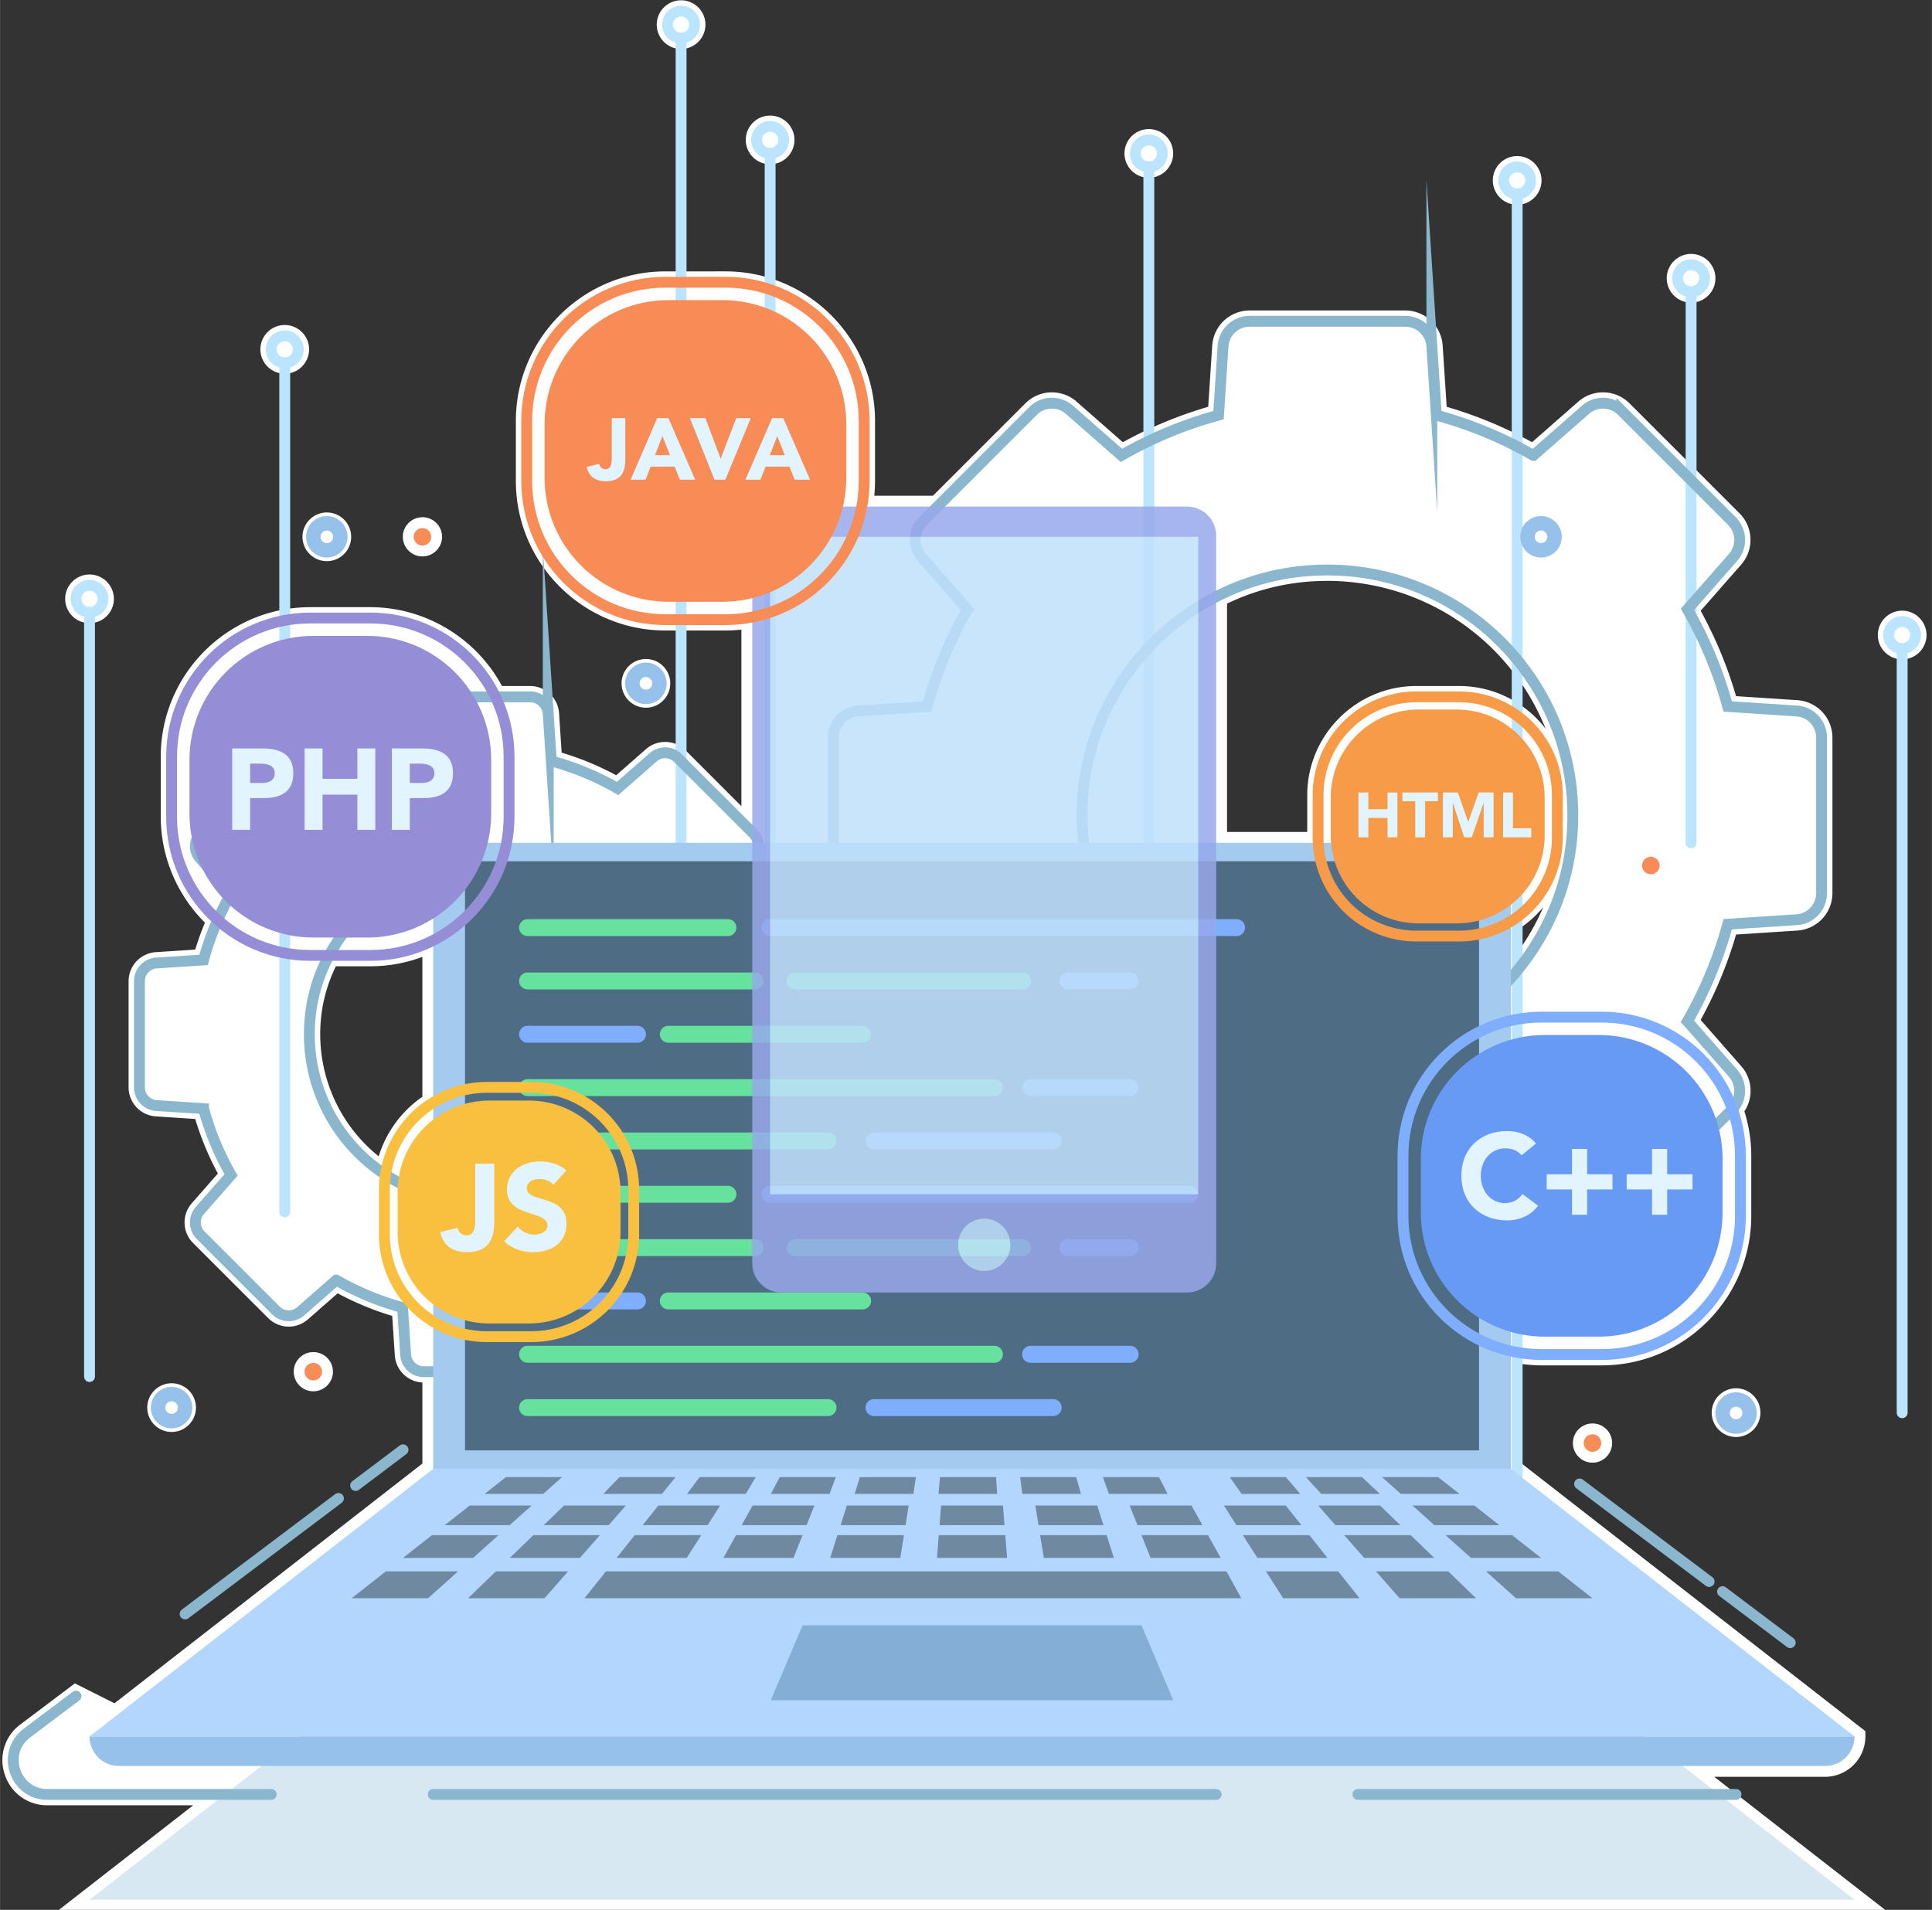<svg xmlns="http://www.w3.org/2000/svg" xmlns:xlink="http://www.w3.org/1999/xlink" width="118.67" height="117.33" viewBox="0 0 178 176"><rect x="0" y="0" width="178" height="176" fill="#333333" stroke="none"/><defs><path id="a" d="M1391.23 6373.939a1.746 1.746 0 0 1-1.744-1.744c0-.962.782-1.744 1.744-1.744s1.744.782 1.744 1.744-.782 1.744-1.744 1.744z"/><path id="b" d="M1391.23 6370.951a1.244 1.244 0 1 1 0 2.488 1.244 1.244 0 0 1 0-2.488zm0-1a2.247 2.247 0 0 0-2.244 2.244 2.247 2.247 0 0 0 2.244 2.244 2.247 2.247 0 0 0 2.244-2.244 2.247 2.247 0 0 0-2.244-2.244z"/><path id="c" d="M1427.749 6344.014a1.746 1.746 0 0 1-1.744-1.744c0-.962.782-1.744 1.744-1.744.961 0 1.743.782 1.743 1.744s-.782 1.744-1.743 1.744z"/><path id="d" d="M1427.749 6341.026a1.243 1.243 0 1 1 0 2.486 1.243 1.243 0 0 1 0-2.486zm0-1a2.247 2.247 0 0 0-2.244 2.244 2.247 2.247 0 0 0 2.244 2.244 2.246 2.246 0 0 0 2.243-2.244 2.246 2.246 0 0 0-2.243-2.244z"/><path id="e" d="M1435.952 6354.638a1.746 1.746 0 0 1-1.744-1.744c0-.96.782-1.743 1.744-1.743s1.744.782 1.744 1.743c0 .962-.782 1.744-1.744 1.744z"/><path id="f" d="M1435.952 6351.65a1.244 1.244 0 1 1 0 2.489 1.244 1.244 0 0 1 0-2.488zm0-1a2.246 2.246 0 0 0-2.244 2.245 2.246 2.246 0 0 0 2.244 2.243 2.246 2.246 0 0 0 2.244-2.243 2.246 2.246 0 0 0-2.244-2.244z"/><path id="g" d="M1504.783 6358.37a1.746 1.746 0 0 1-1.744-1.744c0-.962.782-1.744 1.744-1.744s1.744.782 1.744 1.744-.782 1.744-1.744 1.744z"/><path id="h" d="M1504.783 6355.382a1.244 1.244 0 1 1 0 2.488 1.244 1.244 0 0 1 0-2.488zm0-1a2.247 2.247 0 0 0-2.244 2.244 2.247 2.247 0 0 0 2.244 2.244 2.247 2.247 0 0 0 2.244-2.244 2.247 2.247 0 0 0-2.244-2.244z"/><path id="i" d="M1520.808 6367.388a1.746 1.746 0 0 1-1.744-1.744c0-.96.782-1.743 1.744-1.743.96 0 1.743.782 1.743 1.743 0 .962-.782 1.744-1.743 1.744z"/><path id="j" d="M1520.808 6364.4a1.243 1.243 0 1 1 0 2.487 1.243 1.243 0 0 1 0-2.486zm0-1a2.246 2.246 0 0 0-2.244 2.245 2.246 2.246 0 0 0 2.244 2.243 2.245 2.245 0 0 0 2.243-2.243 2.245 2.245 0 0 0-2.243-2.244z"/><path id="k" d="M1540.256 6400.265a1.745 1.745 0 0 1-1.743-1.744c0-.962.782-1.744 1.743-1.744.962 0 1.744.782 1.744 1.744s-.782 1.744-1.744 1.744z"/><path id="l" d="M1540.256 6397.277a1.244 1.244 0 1 1 0 2.488 1.244 1.244 0 0 1 0-2.488zm0-1a2.247 2.247 0 0 0-2.243 2.244 2.247 2.247 0 0 0 2.243 2.244 2.247 2.247 0 0 0 2.244-2.244 2.247 2.247 0 0 0-2.244-2.244z"/><path id="m" d="M1373.244 6396.93a1.745 1.745 0 0 1-1.743-1.744c0-.96.782-1.743 1.743-1.743.962 0 1.744.782 1.744 1.743 0 .962-.782 1.744-1.744 1.744z"/><path id="n" d="M1373.244 6393.943a1.244 1.244 0 1 1 0 2.488 1.244 1.244 0 0 1 0-2.488zm0-1a2.246 2.246 0 0 0-2.243 2.244 2.246 2.246 0 0 0 2.243 2.243 2.246 2.246 0 0 0 2.244-2.243 2.246 2.246 0 0 0-2.244-2.244z"/><path id="o" d="M1470.845 6355.882a1.746 1.746 0 0 1-1.744-1.744c0-.961.782-1.743 1.744-1.743s1.744.782 1.744 1.743c0 .962-.782 1.744-1.744 1.744z"/><path id="p" d="M1470.845 6352.895a1.244 1.244 0 1 1 0 2.488 1.244 1.244 0 0 1 0-2.488zm0-1a2.245 2.245 0 0 0-2.243 2.243 2.245 2.245 0 0 0 2.243 2.244 2.246 2.246 0 0 0 2.244-2.243 2.246 2.246 0 0 0-2.244-2.245z"/><path id="q" d="M1371.788 6515.575l12.465-9.708h-14.888a3.593 3.593 0 0 1-3.454-2.486 3.591 3.591 0 0 1 1.263-4.065l4.773-3.598 3.651 1.84 28.814-22.442v-8.207h-.37a2.18 2.18 0 0 1-2.17-2.035l-.262-3.986a26.402 26.402 0 0 1-5.57-2.311l-3.006 2.638a2.18 2.18 0 0 1-2.974-.098l-6.924-6.924a2.18 2.18 0 0 1-.098-2.974l2.638-3.005a26.453 26.453 0 0 1-2.312-5.572l-3.986-.26a2.18 2.18 0 0 1-2.034-2.171v-9.794c0-1.142.893-2.096 2.034-2.171l3.987-.26a26.32 26.32 0 0 1 1.105-3.082 13.287 13.287 0 0 1-4.165-9.637v-5.533c0-7.322 5.957-13.28 13.281-13.28h5.532c4.963 0 9.57 2.842 11.826 7.265h2.891c1.143 0 2.097.894 2.172 2.034l.26 3.987a26.45 26.45 0 0 1 5.57 2.31l3.006-2.636a2.177 2.177 0 0 1 2.974.097l5.99 5.99v-18.047a13.4 13.4 0 0 1-1.969.149h-5.533c-7.323 0-13.28-5.957-13.28-13.28v-5.533c0-7.322 5.957-13.28 13.28-13.28h5.533c7.323 0 13.28 5.958 13.28 13.28v5.533c0 .612-.045 1.226-.137 1.86h6.184l8.66-8.66a2.955 2.955 0 0 1 4.037-.132l4.524 3.969a38.516 38.516 0 0 1 8.408-3.488l.391-6a2.96 2.96 0 0 1 2.948-2.761h14.338a2.96 2.96 0 0 1 2.95 2.76l.39 6a38.544 38.544 0 0 1 8.41 3.489l4.522-3.97a2.95 2.95 0 0 1 4.037.133l10.14 10.139a2.962 2.962 0 0 1 .131 4.037l-3.969 4.523a38.552 38.552 0 0 1 3.487 8.409l6 .39a2.962 2.962 0 0 1 2.762 2.949v14.339a2.962 2.962 0 0 1-2.762 2.948l-6 .39a38.524 38.524 0 0 1-3.487 8.409l3.97 4.524a2.933 2.933 0 0 1 .114 3.75c.456 1.369.687 2.775.687 4.183v5.533c0 7.322-5.957 13.28-13.279 13.28h-5.533c-.769 0-1.554-.072-2.342-.215v10.005l31.668 24.665v.245a3.22 3.22 0 0 1-3.218 3.217h-11.66l15.834 12.332zm15.543-12.105l.291-.227h-.74zm8.303-74.923a14.556 14.556 0 0 0-1.56 5.24c-.53 5.35 1.795 10.503 6.103 13.624a9.908 9.908 0 0 1 4.235-6.071v-13.902a13.093 13.093 0 0 1-5.294 1.109zm109.065.19c2.606-3.31 4.19-7.203 4.6-11.34.628-6.341-1.363-12.411-5.606-17.096a22.158 22.158 0 0 0-18.648-7.158 21.565 21.565 0 0 0-7.493 2.173v21.854h8.388v-3.89c0-5.272 4.29-9.561 9.561-9.561h3.923c5.271 0 9.56 4.289 9.56 9.56v3.923a9.504 9.504 0 0 1-4.285 7.963z"/><path id="r" d="M1431.838 6366.01h-5.533c-7.058 0-12.78 5.722-12.78 12.78v5.533c0 7.058 5.722 12.78 12.78 12.78h5.533c.845 0 1.67-.087 2.468-.244v19.849l-6.842-6.844a1.68 1.68 0 0 0-2.292-.074l-3.272 2.87a25.896 25.896 0 0 0-6.109-2.534l-.284-4.34a1.675 1.675 0 0 0-1.672-1.567h-3.202c-2.06-4.293-6.435-7.265-11.515-7.265h-5.532c-7.059 0-12.78 5.722-12.78 12.78v5.533c0 3.782 1.653 7.17 4.264 9.51a25.811 25.811 0 0 0-1.319 3.685l-4.34.283a1.677 1.677 0 0 0-1.568 1.672v9.794c0 .883.686 1.614 1.567 1.672l4.341.283a25.918 25.918 0 0 0 2.534 6.11l-2.87 3.272a1.677 1.677 0 0 0 .074 2.29l6.925 6.926a1.671 1.671 0 0 0 2.29.075l3.272-2.872a25.921 25.921 0 0 0 6.11 2.535l.284 4.34a1.676 1.676 0 0 0 1.672 1.567h.87v8.95l-29.256 22.788-3.656-1.842-4.526 3.41c-2.409 1.815-1.126 5.652 1.891 5.652h16.344l-12.465 9.708h162.623l-15.834-12.332h13.117c1.5 0 2.717-1.217 2.717-2.717l-31.668-24.666v-10.862c.915.208 1.864.328 2.842.328h5.533c7.057 0 12.78-5.722 12.78-12.78v-5.533c0-1.508-.275-2.947-.755-4.291a2.45 2.45 0 0 0 .076-3.312l-4.204-4.791a37.971 37.971 0 0 0 3.711-8.947l6.355-.415a2.453 2.453 0 0 0 2.294-2.448v-14.34a2.454 2.454 0 0 0-2.294-2.448l-6.355-.415a37.981 37.981 0 0 0-3.71-8.946l4.203-4.791a2.455 2.455 0 0 0-.109-3.354l-10.14-10.14a2.448 2.448 0 0 0-3.353-.108l-4.79 4.203a38.023 38.023 0 0 0-8.947-3.711l-.415-6.355a2.454 2.454 0 0 0-2.449-2.294h-14.34a2.454 2.454 0 0 0-2.448 2.294l-.415 6.355a38.023 38.023 0 0 0-8.946 3.71l-4.79-4.202a2.452 2.452 0 0 0-3.354.109l-8.807 8.807h-6.98c.142-.766.226-1.553.226-2.36v-5.533c0-7.058-5.722-12.78-12.78-12.78zm45.213 51.66v-22.662a22.145 22.145 0 0 1 10.251-2.477c13.248-.001 23.833 11.392 22.495 24.915-.478 4.818-2.524 9.206-5.598 12.667v-5.221c2.57-1.6 4.285-4.44 4.285-7.69v-3.922a9.061 9.061 0 0 0-9.06-9.061h-3.922a9.06 9.06 0 0 0-9.06 9.06v3.923c0 .158.015.312.022.468zm-76.526 30.587c-4.634-3.018-7.55-8.453-6.949-14.52a15.13 15.13 0 0 1 1.756-5.69h3.786c2.088 0 4.054-.511 5.794-1.4v14.967a9.43 9.43 0 0 0-4.387 6.643zm-13.137 55.802l-2.61-1.316h4.3zm44.45-139.05c7.598 0 13.78 6.183 13.78 13.78v5.534c0 .445-.025.899-.07 1.36h5.41l8.513-8.514a3.45 3.45 0 0 1 4.72-.154l4.26 3.737a39.032 39.032 0 0 1 7.866-3.264l.37-5.65a3.462 3.462 0 0 1 3.445-3.228h14.34a3.464 3.464 0 0 1 3.447 3.229l.368 5.649a39.064 39.064 0 0 1 7.867 3.264l4.26-3.737a3.45 3.45 0 0 1 4.72.154l10.14 10.139a3.462 3.462 0 0 1 .152 4.72l-3.737 4.26a38.974 38.974 0 0 1 3.264 7.866l5.65.37a3.46 3.46 0 0 1 3.228 3.446v14.339a3.461 3.461 0 0 1-3.229 3.446l-5.649.369a39.006 39.006 0 0 1-3.264 7.867l3.737 4.259a3.43 3.43 0 0 1 .293 4.167c.421 1.342.634 2.718.634 4.096v5.533c0 7.599-6.18 13.78-13.779 13.78h-5.533c-.606 0-1.222-.043-1.842-.13v9.176l31.282 24.364.386.3v.49a3.722 3.722 0 0 1-3.717 3.717h-10.206l13.537 10.543 2.297 1.789h-168.445l2.297-1.79 10.167-7.918h-13.432a4.087 4.087 0 0 1-3.929-2.828 4.087 4.087 0 0 1 1.437-4.623l4.525-3.41.497-.374.555.28 3.091 1.557 28.371-22.097v-7.467a2.681 2.681 0 0 1-2.54-2.498l-.239-3.637a27.052 27.052 0 0 1-5.027-2.086l-2.743 2.406a2.672 2.672 0 0 1-3.656-.12l-6.926-6.924a2.683 2.683 0 0 1-.119-3.657l2.406-2.743a27 27 0 0 1-2.085-5.028l-3.638-.237a2.683 2.683 0 0 1-2.502-2.67v-9.794a2.683 2.683 0 0 1 2.502-2.67l3.64-.238c.248-.82.546-1.65.892-2.484a13.787 13.787 0 0 1-4.072-9.758v-5.533c0-7.598 6.182-13.78 13.781-13.78h5.532c5.048 0 9.74 2.832 12.128 7.265h2.59a2.681 2.681 0 0 1 2.67 2.502l.237 3.638a26.961 26.961 0 0 1 5.028 2.085l2.742-2.406a2.68 2.68 0 0 1 1.765-.665 2.667 2.667 0 0 1 1.893.784l5.135 5.137v-16.271c-.492.053-.982.08-1.468.08h-5.533c-7.598 0-13.78-6.182-13.78-13.78v-5.533c0-7.598 6.182-13.78 13.78-13.78zm46.213 51.66h7.39v-3.39c0-5.546 4.513-10.06 10.061-10.06h3.921c3.247 0 6.14 1.546 7.98 3.939a21.592 21.592 0 0 0-4.082-6.523 21.653 21.653 0 0 0-16.017-7.104h-.002c-.73 0-1.474.037-2.208.11a20.998 20.998 0 0 0-7.043 1.987zm27.148 10.542a21.488 21.488 0 0 0 1.99-3.614 10.141 10.141 0 0 1-1.99 1.833zm-109.256 1.836a13.99 13.99 0 0 0-1.372 4.79c-.488 4.927 1.527 9.677 5.316 12.725a10.409 10.409 0 0 1 4.025-5.488v-12.893a13.587 13.587 0 0 1-4.794.866z"/><path id="s" d="M1524.951 6471.927a1.745 1.745 0 0 1-1.743-1.744c0-.962.782-1.744 1.743-1.744.962 0 1.744.782 1.744 1.744s-.782 1.744-1.744 1.744z"/><path id="t" d="M1524.951 6468.94a1.244 1.244 0 1 1 0 2.488 1.244 1.244 0 0 1 0-2.488zm0-1a2.247 2.247 0 0 0-2.243 2.244 2.247 2.247 0 0 0 2.243 2.243 2.246 2.246 0 0 0 2.244-2.243 2.246 2.246 0 0 0-2.244-2.245z"/><path id="u" d="M1393.864 6467.715a1.308 1.308 0 0 1-1.307-1.306 1.308 1.308 0 0 1 2.614 0c0 .72-.586 1.306-1.307 1.306z"/><path id="v" d="M1393.864 6465.602a.807.807 0 1 1 0 1.615.807.807 0 0 1 0-1.615zm0-1c-.996 0-1.806.811-1.806 1.807 0 .996.81 1.806 1.806 1.806s1.807-.81 1.807-1.806a1.81 1.81 0 0 0-1.807-1.807z"/><path id="w" d="M1403.918 6390.776c-.72 0-1.306-.586-1.306-1.306a1.308 1.308 0 0 1 2.613 0c0 .72-.586 1.306-1.307 1.306z"/><path id="x" d="M1403.918 6388.664a.807.807 0 1 1 0 1.614.807.807 0 0 1 0-1.614zm0-1c-.996 0-1.806.81-1.806 1.806s.81 1.806 1.806 1.806 1.807-.81 1.807-1.806-.811-1.806-1.807-1.806z"/><path id="y" d="M1511.725 6474.292a1.308 1.308 0 0 1-1.307-1.307 1.308 1.308 0 0 1 2.613 0c0 .72-.586 1.307-1.306 1.307z"/><path id="z" d="M1511.725 6472.18a.806.806 0 1 1 0 1.612.806.806 0 0 1 0-1.613zm0-1c-.996 0-1.807.81-1.807 1.805a1.81 1.81 0 0 0 1.807 1.807c.996 0 1.806-.81 1.806-1.807 0-.996-.81-1.806-1.806-1.806z"/><path id="A" d="M1424.509 6404.72a1.746 1.746 0 0 1-1.744-1.745c0-.962.782-1.744 1.744-1.744.96 0 1.743.782 1.743 1.744s-.782 1.744-1.743 1.744z"/><path id="B" d="M1424.509 6401.731a1.243 1.243 0 1 1 0 2.487 1.243 1.243 0 0 1 0-2.487zm0-1a2.247 2.247 0 0 0-2.244 2.244 2.247 2.247 0 0 0 2.244 2.244 2.246 2.246 0 0 0 2.243-2.244 2.246 2.246 0 0 0-2.243-2.244z"/><path id="C" d="M1380.806 6471.462a1.746 1.746 0 0 1-1.744-1.744c0-.96.782-1.743 1.744-1.743s1.744.782 1.744 1.743c0 .962-.782 1.744-1.744 1.744z"/><path id="D" d="M1380.806 6468.475a1.244 1.244 0 1 1 0 2.488 1.244 1.244 0 0 1 0-2.488zm0-1a2.245 2.245 0 0 0-2.243 2.244 2.245 2.245 0 0 0 2.243 2.243 2.246 2.246 0 0 0 2.244-2.243 2.246 2.246 0 0 0-2.244-2.244z"/><path id="E" d="M1395.108 6391.214a1.746 1.746 0 0 1-1.744-1.744c0-.961.782-1.743 1.744-1.743.961 0 1.743.782 1.743 1.743 0 .962-.782 1.744-1.743 1.744z"/><path id="F" d="M1395.108 6388.227a1.243 1.243 0 1 1 0 2.486 1.243 1.243 0 0 1 0-2.486zm0-1a2.246 2.246 0 0 0-2.244 2.244 2.246 2.246 0 0 0 2.244 2.243 2.245 2.245 0 0 0 2.243-2.243 2.245 2.245 0 0 0-2.243-2.244z"/><path id="G" d="M1427.749 6489.783v-146.27"/><path id="H" d="M1391.23 6451.693v-78.254"/><path id="I" d="M1435.952 6470.238v-116.1"/><path id="J" d="M1470.845 6470.238v-114.856"/><path id="K" d="M1504.783 6492.505v-134.401"/><path id="L" d="M1392.475 6372.195a1.244 1.244 0 1 1-2.489 0 1.244 1.244 0 0 1 2.489 0z"/><path id="M" d="M1428.993 6342.27a1.245 1.245 0 1 1-2.49-.001 1.245 1.245 0 0 1 2.49.001z"/><path id="N" d="M1437.196 6352.895a1.245 1.245 0 1 1-2.49-.002 1.245 1.245 0 0 1 2.49.002z"/><path id="O" d="M1506.027 6356.626a1.244 1.244 0 1 1-2.488 0 1.244 1.244 0 0 1 2.488 0z"/><path id="P" d="M1520.808 6417.67v-50.59"/><path id="Q" d="M1522.052 6365.645a1.245 1.245 0 1 1-2.49-.002 1.245 1.245 0 0 1 2.49.002z"/><path id="R" d="M1540.256 6470.19v-70.233"/><path id="S" d="M1541.5 6398.521a1.244 1.244 0 1 1-2.488 0 1.244 1.244 0 0 1 2.488 0z"/><path id="T" d="M1373.244 6466.855v-70.233"/><path id="U" d="M1374.488 6395.186a1.244 1.244 0 1 1-2.488 0 1.244 1.244 0 0 1 2.488 0z"/><path id="V" d="M1472.089 6354.138a1.244 1.244 0 1 1-2.488 0 1.244 1.244 0 0 1 2.488 0z"/><path id="W" d="M1532.831 6422.308v-14.339a2.453 2.453 0 0 0-2.294-2.448l-6.355-.415a37.964 37.964 0 0 0-3.71-8.947l4.202-4.79a2.451 2.451 0 0 0-.109-3.354l-10.139-10.139a2.452 2.452 0 0 0-3.353-.11l-4.79 4.204a37.981 37.981 0 0 0-8.947-3.71l-.415-6.356a2.454 2.454 0 0 0-2.449-2.294h-14.34a2.454 2.454 0 0 0-2.448 2.294l-.415 6.355a37.981 37.981 0 0 0-8.946 3.711l-4.79-4.204a2.454 2.454 0 0 0-3.355.11l-10.139 10.14a2.454 2.454 0 0 0-.11 3.352l4.204 4.791a38.048 38.048 0 0 0-3.71 8.947l-6.356.415a2.453 2.453 0 0 0-2.293 2.448v14.34a2.453 2.453 0 0 0 2.293 2.448l6.355.415a38.023 38.023 0 0 0 3.711 8.946l-4.204 4.791a2.456 2.456 0 0 0 .11 3.354l10.14 10.14a2.454 2.454 0 0 0 3.353.108l4.791-4.203a38.023 38.023 0 0 0 8.946 3.711l.415 6.355a2.454 2.454 0 0 0 2.448 2.294h14.34a2.454 2.454 0 0 0 2.45-2.294l.414-6.355a38.023 38.023 0 0 0 8.946-3.71l4.791 4.202a2.452 2.452 0 0 0 3.353-.109l10.14-10.139a2.454 2.454 0 0 0 .11-3.354l-4.205-4.79a37.94 37.94 0 0 0 3.711-8.947l6.355-.415a2.453 2.453 0 0 0 2.294-2.449zm-43.222 15.325c-14.299 1.417-26.217-10.502-24.8-24.8 1.047-10.582 9.606-19.14 20.187-20.188 14.3-1.416 26.217 10.502 24.8 24.801-1.047 10.581-9.606 19.14-20.187 20.187z"/><path id="X" d="M1440.034 6440.21v-9.792c0-.884-.686-1.615-1.567-1.673l-4.341-.283a25.876 25.876 0 0 0-2.534-6.11l2.87-3.273a1.675 1.675 0 0 0-.073-2.29l-6.925-6.925a1.677 1.677 0 0 0-2.291-.074l-3.271 2.87a25.963 25.963 0 0 0-6.111-2.534l-.283-4.34a1.676 1.676 0 0 0-1.673-1.567h-9.793c-.882 0-1.614.686-1.672 1.567l-.284 4.34a25.914 25.914 0 0 0-6.11 2.535l-3.272-2.871a1.675 1.675 0 0 0-2.29.074l-6.924 6.925a1.676 1.676 0 0 0-.076 2.29l2.872 3.273a25.921 25.921 0 0 0-2.535 6.11l-4.34.283a1.677 1.677 0 0 0-1.567 1.673v9.793c0 .883.686 1.614 1.567 1.672l4.34.283a25.946 25.946 0 0 0 2.535 6.11l-2.872 3.273a1.675 1.675 0 0 0 .076 2.29l6.924 6.925a1.676 1.676 0 0 0 2.29.075l3.273-2.871a25.953 25.953 0 0 0 6.109 2.534l.284 4.34c.058.88.79 1.567 1.672 1.567h9.793c.884 0 1.616-.686 1.673-1.567l.283-4.34a26.003 26.003 0 0 0 6.11-2.534l3.272 2.87a1.678 1.678 0 0 0 2.29-.074l6.926-6.925a1.675 1.675 0 0 0 .074-2.29l-2.871-3.272a25.901 25.901 0 0 0 2.534-6.111l4.34-.283a1.677 1.677 0 0 0 1.568-1.672zm-29.52 10.467c-9.766.967-17.905-7.173-16.937-16.94.715-7.225 6.56-13.07 13.787-13.786 9.765-.967 17.905 7.173 16.938 16.938-.716 7.227-6.56 13.072-13.787 13.788z"/><path id="Y" d="M1535.867 6515.075h-162.623l31.668-24.665h99.287z"/><path id="Z" d="M1404.91 6475.36v-57.69h99.29v57.69z"/><path id="aa" d="M1407.84 6473.66v-54.29h93.43v54.29z"/><path id="ab" d="M1434.56 6431.178h-20.955a.781.781 0 0 1-.78-.78.78.78 0 0 1 .78-.778h20.955a.78.78 0 0 1 .779.779c0 .428-.35.779-.78.779z"/><path id="ac" d="M1459.212 6431.178h-20.956a.781.781 0 0 1-.78-.78.78.78 0 0 1 .78-.778h20.956a.78.78 0 0 1 .778.779c0 .428-.35.779-.778.779z"/><path id="ad" d="M1469.127 6431.178h-5.749a.781.781 0 0 1-.778-.78.78.78 0 0 1 .778-.778h5.749a.78.78 0 0 1 .779.779c0 .428-.35.779-.779.779z"/><path id="ae" d="M1441.288 6445.923h-27.684a.782.782 0 0 1-.779-.78c0-.428.351-.778.78-.778h27.683a.78.78 0 0 1 .778.779c0 .428-.35.779-.778.779z"/><path id="af" d="M1462.033 6445.923h-16.509a.782.782 0 0 1-.779-.78c0-.428.351-.778.78-.778h16.508a.78.78 0 0 1 .78.779c0 .428-.35.779-.78.779z"/><path id="ag" d="M1423.73 6436.093h-10.126a.781.781 0 0 1-.779-.78.78.78 0 0 1 .78-.778h10.124a.78.78 0 0 1 .78.779c0 .428-.35.779-.78.779z"/><path id="ah" d="M1444.476 6436.093h-17.903a.782.782 0 0 1-.78-.78c0-.428.352-.778.78-.778h17.903a.78.78 0 0 1 .779.779c0 .428-.35.779-.78.779z"/><path id="ai" d="M1432.063 6426.263h-18.459a.781.781 0 0 1-.779-.779c0-.429.35-.78.78-.78h18.458c.43 0 .78.351.78.78 0 .428-.35.78-.78.78z"/><path id="aj" d="M1478.965 6426.263h-43.02a.782.782 0 0 1-.778-.779c0-.429.35-.78.779-.78h43.019a.781.781 0 0 1 0 1.56z"/><path id="ak" d="M1469.127 6441.008h-9.181a.782.782 0 0 1-.778-.78.78.78 0 0 1 .778-.778h9.181a.78.78 0 0 1 .779.779c0 .428-.35.779-.779.779z"/><path id="al" d="M1456.623 6441.008h-43.019a.782.782 0 0 1-.779-.78c0-.428.351-.778.779-.778h43.019a.78.78 0 0 1 .778.779c0 .428-.35.779-.778.779z"/><path id="am" d="M1434.56 6455.753h-20.955a.781.781 0 0 1-.78-.78.78.78 0 0 1 .78-.778h20.955a.78.78 0 0 1 .779.779c0 .428-.35.779-.78.779z"/><path id="an" d="M1459.212 6455.753h-20.956a.781.781 0 0 1-.78-.78.78.78 0 0 1 .78-.778h20.956a.78.78 0 0 1 .778.779c0 .428-.35.779-.778.779z"/><path id="ao" d="M1469.127 6455.753h-5.749a.781.781 0 0 1-.778-.78.78.78 0 0 1 .778-.778h5.749a.78.78 0 0 1 .779.779c0 .428-.35.779-.779.779z"/><path id="ap" d="M1441.288 6470.498h-27.684a.782.782 0 0 1-.779-.779c0-.429.351-.78.78-.78h27.683c.428 0 .778.351.778.78 0 .428-.35.779-.778.779z"/><path id="aq" d="M1462.033 6470.498h-16.509a.782.782 0 0 1-.779-.779c0-.429.351-.78.78-.78h16.508c.43 0 .78.351.78.78 0 .428-.35.779-.78.779z"/><path id="ar" d="M1423.73 6460.668h-10.126a.781.781 0 0 1-.779-.779.78.78 0 0 1 .78-.779h10.124a.78.78 0 0 1 .78.779c0 .428-.35.779-.78.779z"/><path id="as" d="M1444.476 6460.668h-17.903a.782.782 0 0 1-.78-.779c0-.429.352-.779.78-.779h17.903a.78.78 0 0 1 .779.779c0 .428-.35.779-.78.779z"/><path id="at" d="M1432.063 6450.838h-18.459a.781.781 0 0 1-.779-.78.78.78 0 0 1 .78-.778h18.458a.78.78 0 0 1 .78.779c0 .428-.35.779-.78.779z"/><path id="au" d="M1474.627 6450.838h-38.681a.782.782 0 0 1-.779-.78c0-.428.351-.778.779-.778h38.681a.78.78 0 0 1 .779.779c0 .428-.35.779-.779.779z"/><path id="av" d="M1469.127 6465.583h-9.181a.782.782 0 0 1-.778-.779c0-.429.351-.779.778-.779h9.181a.78.78 0 0 1 .779.779c0 .428-.35.779-.779.779z"/><path id="aw" d="M1456.623 6465.583h-43.019a.782.782 0 0 1-.779-.779c0-.429.351-.779.779-.779h43.019a.78.78 0 0 1 .778.779c0 .428-.35.779-.778.779z"/><path id="ax" d="M1535.867 6500.025h-162.623l31.668-24.665h99.287z"/><path id="ay" d="M1397.76 6476.898l4.37-3.292"/><path id="az" d="M1382.05 6488.734l14.129-10.645"/><path id="aA" d="M1389.986 6505.367h-20.62c-3.018 0-4.3-3.837-1.892-5.652l4.527-3.41"/><path id="aB" d="M1477.052 6505.367h-72.14"/><path id="aC" d="M1524.951 6505.367h-34.843"/><path id="aD" d="M1523.706 6486.678l6.238 4.7"/><path id="aE" d="M1510.534 6476.755l11.936 8.99"/><path id="aF" d="M1415.046 6477.672h-5.405l1.97-1.548h5.169z"/><path id="aG" d="M1411.958 6480.55h-5.983l2.298-1.806h5.702z"/><path id="aH" d="M1421.076 6480.55h-5.983l1.867-1.806h5.7z"/><path id="aI" d="M1430.194 6480.55h-5.984l1.436-1.806h5.7z"/><path id="aJ" d="M1439.312 6480.55h-5.983l1.004-1.806h5.7z"/><path id="aK" d="M1448.43 6480.55h-5.983l.573-1.806h5.7z"/><path id="aL" d="M1457.548 6480.55h-5.983l.14-1.806h5.7z"/><path id="aM" d="M1466.665 6480.55h-5.983l-.29-1.806h5.701z"/><path id="aN" d="M1475.783 6480.55h-5.983l-.722-1.806h5.7z"/><path id="aO" d="M1484.901 6480.55h-5.983l-1.154-1.806h5.7z"/><path id="aP" d="M1494.02 6480.55h-5.984l-1.584-1.806h5.7z"/><path id="aQ" d="M1503.137 6480.55h-5.983l-2.016-1.806h5.7z"/><path id="aR" d="M1408.587 6483.567h-6.457l2.668-2.094h6.128z"/><path id="aS" d="M1418.427 6483.567h-6.457l2.167-2.094h6.128z"/><path id="aT" d="M1428.267 6483.567h-6.458l1.667-2.094h6.128z"/><path id="aU" d="M1438.105 6483.567h-6.457l1.166-2.094h6.128z"/><path id="aV" d="M1447.945 6483.567h-6.457l.664-2.094h6.13z"/><path id="aW" d="M1457.784 6483.567h-6.457l.164-2.094h6.13z"/><path id="aX" d="M1467.624 6483.567h-6.457l-.337-2.094h6.129z"/><path id="aY" d="M1477.463 6483.567h-6.457l-.837-2.094h6.129z"/><path id="aZ" d="M1487.303 6483.567h-6.457l-1.338-2.094h6.129z"/><path id="ba" d="M1497.142 6483.567h-6.457l-1.838-2.094h6.129z"/><path id="bb" d="M1506.981 6483.567h-6.457l-2.339-2.094h6.13z"/><path id="bc" d="M1404.429 6487.29h-7.041l3.157-2.478h6.653z"/><path id="bd" d="M1415.158 6487.29h-7.04l2.563-2.478h6.653z"/><path id="be" d="M1479.368 6487.29h-60.52l1.97-2.478h57.18z"/><path id="bf" d="M1490.266 6487.29h-7.042l-1.583-2.478h6.652z"/><path id="bg" d="M1500.995 6487.29h-7.042l-2.176-2.478h6.653z"/><path id="bh" d="M1511.725 6487.29h-7.042l-2.768-2.478h6.653z"/><path id="bi" d="M1425.984 6477.672h-5.405l1.492-1.548h5.168z"/><path id="bj" d="M1433.707 6477.672h-5.405l1.152-1.548h5.168z"/><path id="bk" d="M1441.429 6477.672h-5.405l.813-1.548h5.168z"/><path id="bl" d="M1449.15 6477.672h-5.405l.474-1.548h5.168z"/><path id="bm" d="M1456.872 6477.672h-5.405l.135-1.548h5.168z"/><path id="bn" d="M1464.595 6477.672h-5.406l-.203-1.548h5.168z"/><path id="bo" d="M1472.573 6477.672h-5.405l-.554-1.548h5.168z"/><path id="bp" d="M1484.8 6477.672h-5.405l-1.091-1.548h5.168z"/><path id="bq" d="M1492.136 6477.672h-5.405l-1.413-1.548h5.168z"/><path id="br" d="M1499.472 6477.672h-5.405l-1.736-1.548h5.168z"/><path id="bs" d="M1473.095 6496.681h-37.078l2.926-6.898h31.226z"/><path id="bt" d="M1533.15 6502.743h-157.188a2.718 2.718 0 0 1-2.718-2.717h162.623c0 1.5-1.217 2.717-2.718 2.717z"/><path id="bu" d="M1474.361 6459.11h-37.364a2.691 2.691 0 0 1-2.69-2.69v-67.047a2.69 2.69 0 0 1 2.69-2.69h37.364a2.69 2.69 0 0 1 2.69 2.69v67.047a2.69 2.69 0 0 1-2.69 2.69z"/><path id="bv" d="M1435.95 6450.06v-60.59h39.45v60.59z"/><path id="bw" d="M1458.087 6454.717a2.408 2.408 0 1 1-4.816 0 2.408 2.408 0 0 1 4.816 0z"/><path id="bx" d="M1398.825 6426.4h-4.946c-6.312 0-11.427-5.115-11.427-11.426v-4.947c0-6.311 5.115-11.427 11.427-11.427h4.946c6.312 0 11.427 5.116 11.427 11.427v4.947c0 6.31-5.115 11.427-11.427 11.427z"/><path id="by" d="M1399.118 6428.046h-5.532c-7.059 0-12.78-5.722-12.78-12.78v-5.532c0-7.059 5.721-12.78 12.78-12.78h5.532c7.06 0 12.78 5.721 12.78 12.78v5.532c0 7.058-5.72 12.78-12.78 12.78z"/><path id="bz" d="M1386.388 6408.974h2.786c1.556 0 2.848.498 2.848 2.278 0 1.758-1.196 2.298-2.774 2.298h-1.207v2.923h-1.653zm1.653 3.178h1.102c.582 0 1.164-.202 1.164-.9 0-.774-.784-.88-1.419-.88h-.847z"/><path id="bA" d="M1393.06 6408.974h1.654v2.796h3.209v-2.796h1.653v7.5h-1.653v-3.242h-3.21v3.241h-1.652z"/><path id="bB" d="M1401.1 6408.974h2.787c1.556 0 2.849.498 2.849 2.278 0 1.758-1.197 2.298-2.775 2.298h-1.207v2.923h-1.653zm1.654 3.178h1.102c.582 0 1.164-.202 1.164-.9 0-.774-.784-.88-1.42-.88h-.846z"/><path id="bC" d="M1512.281 6463.18h-4.947c-6.31 0-11.427-5.116-11.427-11.426v-4.948c0-6.31 5.116-11.426 11.427-11.426h4.947c6.311 0 11.427 5.116 11.427 11.426v4.948c0 6.31-5.116 11.426-11.427 11.426z"/><path id="bD" d="M1512.574 6464.826h-5.533c-7.058 0-12.779-5.722-12.779-12.78v-5.532c0-7.06 5.721-12.78 12.78-12.78h5.532c7.058 0 12.78 5.72 12.78 12.78v5.532c0 7.058-5.722 12.78-12.78 12.78z"/><path id="bE" d="M1505.187 6446.467c-.343-.41-.841-.642-1.483-.642-1.307 0-2.27 1.062-2.27 2.524 0 1.46.963 2.524 2.215 2.524.697 0 1.262-.31 1.615-.842l1.44 1.075c-.653.929-1.76 1.36-2.834 1.36-2.447 0-4.23-1.604-4.23-4.117s1.782-4.118 4.23-4.118c.875 0 1.98.299 2.645 1.15z"/><path id="bF" d="M1507.501 6448.216h2.336v-2.336h1.394v2.336h2.336v1.395h-2.336v2.335h-1.394v-2.335h-2.336z"/><path id="bG" d="M1514.874 6448.216h2.336v-2.336h1.394v2.336h2.336v1.395h-2.336v2.335h-1.394v-2.335h-2.336z"/><path id="bH" d="M1499.217 6425.096h-3.508a8.102 8.102 0 0 1-8.101-8.102v-3.507a8.102 8.102 0 0 1 8.1-8.1h3.509a8.101 8.101 0 0 1 8.1 8.1v3.507a8.101 8.101 0 0 1-8.1 8.102z"/><path id="bI" d="M1499.424 6426.263h-3.922a9.06 9.06 0 0 1-9.061-9.06v-3.923a9.06 9.06 0 0 1 9.06-9.06h3.923a9.061 9.061 0 0 1 9.06 9.06v3.922a9.061 9.061 0 0 1-9.06 9.061z"/><path id="bJ" d="M1490.161 6413.034h.91v1.541h1.768v-1.54h.91v4.13h-.91v-1.786h-1.768v1.786h-.91z"/><path id="bK" d="M1495.39 6413.84h-1.178v-.806h3.267v.805h-1.178v3.326h-.911z"/><path id="bL" d="M1497.94 6413.034h1.377l.951 2.696h.012l.957-2.696h1.37v4.131h-.909v-3.168h-.012l-1.085 3.168h-.694l-1.045-3.168h-.012v3.168h-.91z"/><path id="bM" d="M1503.485 6413.034h.91v3.291h1.687v.84h-2.597z"/><path id="bN" d="M1431.546 6395.457h-4.947c-6.311 0-11.427-5.116-11.427-11.427v-4.947c0-6.311 5.116-11.427 11.427-11.427h4.947c6.31 0 11.426 5.116 11.426 11.427v4.947c0 6.311-5.115 11.427-11.426 11.427z"/><path id="bO" d="M1431.838 6397.103h-5.532c-7.06 0-12.78-5.722-12.78-12.78v-5.533c0-7.058 5.72-12.78 12.78-12.78h5.532c7.059 0 12.78 5.722 12.78 12.78v5.533c0 7.058-5.721 12.78-12.78 12.78z"/><path id="bP" d="M1422.61 6382.308c0 1.049-.273 2.042-1.81 2.042-.898 0-1.555-.416-1.739-1.321l1.146-.28a.581.581 0 0 0 .56.496c.584 0 .593-.648.593-1.073v-3.636h1.25z"/><path id="bQ" d="M1425.55 6378.535h1.032l2.467 5.672h-1.41l-.489-1.203h-2.202l-.473 1.203h-1.377zm.48 1.65l-.689 1.762h1.385z"/><path id="bR" d="M1428.562 6378.536h1.426l1.4 3.716h.018l1.425-3.716h1.337l-2.338 5.67h-1.001z"/><path id="bS" d="M1436.131 6378.535h1.033l2.466 5.672h-1.41l-.489-1.203h-2.2l-.475 1.203h-1.377zm.48 1.65l-.689 1.762h1.385z"/><path id="bT" d="M1413.726 6461.964h-3.655a8.444 8.444 0 0 1-8.443-8.443v-3.655a8.444 8.444 0 0 1 8.443-8.443h3.655a8.443 8.443 0 0 1 8.443 8.443v3.655a8.443 8.443 0 0 1-8.443 8.443z"/><path id="bU" d="M1413.942 6463.18h-4.088c-5.215 0-9.443-4.228-9.443-9.442v-4.088a9.443 9.443 0 0 1 9.443-9.443h4.088c5.215 0 9.442 4.228 9.442 9.443v4.088a9.442 9.442 0 0 1-9.442 9.442z"/><path id="bV" d="M1410.536 6452.529c0 1.473-.382 2.866-2.54 2.866-1.26 0-2.18-.584-2.439-1.854l1.607-.394a.818.818 0 0 0 .787.697c.82 0 .832-.91.832-1.506v-5.104h1.753z"/><path id="bW" d="M1415.976 6449.179c-.281-.36-.843-.528-1.27-.528-.495 0-1.18.225-1.18.82 0 1.45 3.664.518 3.664 3.305 0 1.777-1.428 2.619-3.068 2.619-1.024 0-1.922-.303-2.676-1l1.248-1.371c.359.47.944.753 1.528.753.573 0 1.215-.27 1.215-.832 0-1.461-3.732-.675-3.732-3.328 0-1.697 1.472-2.585 3.035-2.585.899 0 1.764.236 2.439.832z"/><path id="bX" d="M1526.195 6470.184a1.244 1.244 0 1 1-2.487 0 1.244 1.244 0 0 1 2.487 0z"/><path id="bY" d="M1508.226 6389.47a1.245 1.245 0 1 1-2.49-.001 1.245 1.245 0 0 1 2.49.001z"/><path id="bZ" d="M1517.907 6419.765a.806.806 0 1 1-1.613-.001.806.806 0 0 1 1.613 0z"/><path id="ca" d="M1394.67 6466.409a.806.806 0 1 1-1.612-.001.806.806 0 0 1 1.613 0z"/><path id="cb" d="M1404.725 6389.47a.806.806 0 1 1-1.613 0 .806.806 0 0 1 1.613 0z"/><path id="cc" d="M1512.53 6472.985a.806.806 0 1 1-1.612.002.806.806 0 0 1 1.612-.002z"/><path id="cd" d="M1425.753 6402.976a1.245 1.245 0 1 1-2.49-.002 1.245 1.245 0 0 1 2.49.002z"/><path id="ce" d="M1382.05 6469.719a1.244 1.244 0 1 1-2.488 0 1.244 1.244 0 0 1 2.488 0z"/><path id="cf" d="M1396.352 6389.47a1.244 1.244 0 1 1-2.488 0 1.244 1.244 0 0 1 2.488 0z"/></defs><use fill="#fff" xlink:href="#a" transform="translate(-1365 -6340)"/><use fill="#fff" xlink:href="#b" transform="translate(-1365 -6340)"/><use fill="#fff" xlink:href="#c" transform="translate(-1365 -6340)"/><use fill="#fff" xlink:href="#d" transform="translate(-1365 -6340)"/><use fill="#fff" xlink:href="#e" transform="translate(-1365 -6340)"/><use fill="#fff" xlink:href="#f" transform="translate(-1365 -6340)"/><use fill="#fff" xlink:href="#g" transform="translate(-1365 -6340)"/><use fill="#fff" xlink:href="#h" transform="translate(-1365 -6340)"/><use fill="#fff" xlink:href="#i" transform="translate(-1365 -6340)"/><use fill="#fff" xlink:href="#j" transform="translate(-1365 -6340)"/><use fill="#fff" xlink:href="#k" transform="translate(-1365 -6340)"/><use fill="#fff" xlink:href="#l" transform="translate(-1365 -6340)"/><use fill="#fff" xlink:href="#m" transform="translate(-1365 -6340)"/><use fill="#fff" xlink:href="#n" transform="translate(-1365 -6340)"/><use fill="#fff" xlink:href="#o" transform="translate(-1365 -6340)"/><use fill="#fff" xlink:href="#p" transform="translate(-1365 -6340)"/><use fill="#fff" xlink:href="#q" transform="translate(-1365 -6340)"/><use fill="#fff" xlink:href="#r" transform="translate(-1365 -6340)"/><use fill="#fff" xlink:href="#s" transform="translate(-1365 -6340)"/><use fill="#fff" xlink:href="#t" transform="translate(-1365 -6340)"/><use fill="#fff" xlink:href="#u" transform="translate(-1365 -6340)"/><use fill="#fff" xlink:href="#v" transform="translate(-1365 -6340)"/><use fill="#fff" xlink:href="#w" transform="translate(-1365 -6340)"/><use fill="#fff" xlink:href="#x" transform="translate(-1365 -6340)"/><use fill="#fff" xlink:href="#y" transform="translate(-1365 -6340)"/><use fill="#fff" xlink:href="#z" transform="translate(-1365 -6340)"/><use fill="#fff" xlink:href="#A" transform="translate(-1365 -6340)"/><use fill="#fff" xlink:href="#B" transform="translate(-1365 -6340)"/><use fill="#fff" xlink:href="#C" transform="translate(-1365 -6340)"/><use fill="#fff" xlink:href="#D" transform="translate(-1365 -6340)"/><use fill="#fff" xlink:href="#E" transform="translate(-1365 -6340)"/><use fill="#fff" xlink:href="#F" transform="translate(-1365 -6340)"/><use fill="#fff" fill-opacity="0" stroke="#bbe5ff" stroke-linecap="round" stroke-miterlimit="50" xlink:href="#G" transform="translate(-1365 -6340)"/><use fill="#fff" fill-opacity="0" stroke="#bbe5ff" stroke-linecap="round" stroke-miterlimit="50" xlink:href="#H" transform="translate(-1365 -6340)"/><use fill="#fff" fill-opacity="0" stroke="#bbe5ff" stroke-linecap="round" stroke-miterlimit="50" xlink:href="#I" transform="translate(-1365 -6340)"/><use fill="#fff" fill-opacity="0" stroke="#bbe5ff" stroke-linecap="round" stroke-miterlimit="50" xlink:href="#J" transform="translate(-1365 -6340)"/><use fill="#fff" fill-opacity="0" stroke="#bbe5ff" stroke-linecap="round" stroke-miterlimit="50" xlink:href="#K" transform="translate(-1365 -6340)"/><use fill="#fff" fill-opacity="0" stroke="#bbe5ff" stroke-linecap="round" stroke-miterlimit="50" xlink:href="#L" transform="translate(-1365 -6340)"/><use fill="#fff" fill-opacity="0" stroke="#bbe5ff" stroke-linecap="round" stroke-miterlimit="50" xlink:href="#M" transform="translate(-1365 -6340)"/><use fill="#fff" fill-opacity="0" stroke="#bbe5ff" stroke-linecap="round" stroke-miterlimit="50" xlink:href="#N" transform="translate(-1365 -6340)"/><use fill="#fff" fill-opacity="0" stroke="#bbe5ff" stroke-linecap="round" stroke-miterlimit="50" xlink:href="#O" transform="translate(-1365 -6340)"/><use fill="#fff" fill-opacity="0" stroke="#bbe5ff" stroke-linecap="round" stroke-miterlimit="50" xlink:href="#P" transform="translate(-1365 -6340)"/><use fill="#fff" fill-opacity="0" stroke="#bbe5ff" stroke-linecap="round" stroke-miterlimit="50" xlink:href="#Q" transform="translate(-1365 -6340)"/><use fill="#fff" fill-opacity="0" stroke="#bbe5ff" stroke-linecap="round" stroke-miterlimit="50" xlink:href="#R" transform="translate(-1365 -6340)"/><use fill="#fff" fill-opacity="0" stroke="#bbe5ff" stroke-linecap="round" stroke-miterlimit="50" xlink:href="#S" transform="translate(-1365 -6340)"/><use fill="#fff" fill-opacity="0" stroke="#bbe5ff" stroke-linecap="round" stroke-miterlimit="50" xlink:href="#T" transform="translate(-1365 -6340)"/><use fill="#fff" fill-opacity="0" stroke="#bbe5ff" stroke-linecap="round" stroke-miterlimit="50" xlink:href="#U" transform="translate(-1365 -6340)"/><use fill="#fff" fill-opacity="0" stroke="#bbe5ff" stroke-linecap="round" stroke-miterlimit="50" xlink:href="#V" transform="translate(-1365 -6340)"/><use fill="#fff" fill-opacity="0" stroke="#8ab7ce" stroke-miterlimit="50" xlink:href="#W" transform="translate(-1365 -6340)"/><use fill="#fff" fill-opacity="0" stroke="#8ab7ce" stroke-miterlimit="50" xlink:href="#X" transform="translate(-1365 -6340)"/><use fill="#d7e8f2" xlink:href="#Y" transform="translate(-1365 -6340)"/><use fill="#a3caef" xlink:href="#Z" transform="translate(-1365 -6340)"/><use fill="#4e6d84" xlink:href="#aa" transform="translate(-1365 -6340)"/><use fill="#66e29e" xlink:href="#ab" transform="translate(-1365 -6340)"/><use fill="#66e29e" xlink:href="#ac" transform="translate(-1365 -6340)"/><use fill="#80aeff" xlink:href="#ad" transform="translate(-1365 -6340)"/><use fill="#66e29e" xlink:href="#ae" transform="translate(-1365 -6340)"/><use fill="#80aeff" xlink:href="#af" transform="translate(-1365 -6340)"/><use fill="#80aeff" xlink:href="#ag" transform="translate(-1365 -6340)"/><use fill="#66e29e" xlink:href="#ah" transform="translate(-1365 -6340)"/><use fill="#66e29e" xlink:href="#ai" transform="translate(-1365 -6340)"/><use fill="#80aeff" xlink:href="#aj" transform="translate(-1365 -6340)"/><use fill="#80aeff" xlink:href="#ak" transform="translate(-1365 -6340)"/><use fill="#66e29e" xlink:href="#al" transform="translate(-1365 -6340)"/><use fill="#66e29e" xlink:href="#am" transform="translate(-1365 -6340)"/><use fill="#66e29e" xlink:href="#an" transform="translate(-1365 -6340)"/><use fill="#80aeff" xlink:href="#ao" transform="translate(-1365 -6340)"/><use fill="#66e29e" xlink:href="#ap" transform="translate(-1365 -6340)"/><use fill="#80aeff" xlink:href="#aq" transform="translate(-1365 -6340)"/><use fill="#80aeff" xlink:href="#ar" transform="translate(-1365 -6340)"/><use fill="#66e29e" xlink:href="#as" transform="translate(-1365 -6340)"/><use fill="#66e29e" xlink:href="#at" transform="translate(-1365 -6340)"/><use fill="#80aeff" xlink:href="#au" transform="translate(-1365 -6340)"/><use fill="#80aeff" xlink:href="#av" transform="translate(-1365 -6340)"/><use fill="#66e29e" xlink:href="#aw" transform="translate(-1365 -6340)"/><use fill="#b3d6ff" xlink:href="#ax" transform="translate(-1365 -6340)"/><use fill="#fff" fill-opacity="0" stroke="#8ab7ce" stroke-linecap="round" stroke-miterlimit="50" xlink:href="#ay" transform="translate(-1365 -6340)"/><use fill="#fff" fill-opacity="0" stroke="#8ab7ce" stroke-linecap="round" stroke-miterlimit="50" xlink:href="#az" transform="translate(-1365 -6340)"/><use fill="#fff" fill-opacity="0" stroke="#8ab7ce" stroke-linecap="round" stroke-miterlimit="50" xlink:href="#aA" transform="translate(-1365 -6340)"/><use fill="#fff" fill-opacity="0" stroke="#8ab7ce" stroke-linecap="round" stroke-miterlimit="50" xlink:href="#aB" transform="translate(-1365 -6340)"/><use fill="#fff" fill-opacity="0" stroke="#8ab7ce" stroke-linecap="round" stroke-miterlimit="50" xlink:href="#aC" transform="translate(-1365 -6340)"/><use fill="#fff" fill-opacity="0" stroke="#8ab7ce" stroke-linecap="round" stroke-miterlimit="50" xlink:href="#aD" transform="translate(-1365 -6340)"/><use fill="#fff" fill-opacity="0" stroke="#8ab7ce" stroke-linecap="round" stroke-miterlimit="50" xlink:href="#aE" transform="translate(-1365 -6340)"/><use fill="#6e89a0" xlink:href="#aF" transform="translate(-1365 -6340)"/><use fill="#6e89a0" xlink:href="#aG" transform="translate(-1365 -6340)"/><use fill="#6e89a0" xlink:href="#aH" transform="translate(-1365 -6340)"/><use fill="#6e89a0" xlink:href="#aI" transform="translate(-1365 -6340)"/><use fill="#6e89a0" xlink:href="#aJ" transform="translate(-1365 -6340)"/><use fill="#6e89a0" xlink:href="#aK" transform="translate(-1365 -6340)"/><use fill="#6e89a0" xlink:href="#aL" transform="translate(-1365 -6340)"/><use fill="#6e89a0" xlink:href="#aM" transform="translate(-1365 -6340)"/><use fill="#6e89a0" xlink:href="#aN" transform="translate(-1365 -6340)"/><use fill="#6e89a0" xlink:href="#aO" transform="translate(-1365 -6340)"/><use fill="#6e89a0" xlink:href="#aP" transform="translate(-1365 -6340)"/><use fill="#6e89a0" xlink:href="#aQ" transform="translate(-1365 -6340)"/><use fill="#6e89a0" xlink:href="#aR" transform="translate(-1365 -6340)"/><use fill="#6e89a0" xlink:href="#aS" transform="translate(-1365 -6340)"/><use fill="#6e89a0" xlink:href="#aT" transform="translate(-1365 -6340)"/><use fill="#6e89a0" xlink:href="#aU" transform="translate(-1365 -6340)"/><use fill="#6e89a0" xlink:href="#aV" transform="translate(-1365 -6340)"/><use fill="#6e89a0" xlink:href="#aW" transform="translate(-1365 -6340)"/><use fill="#6e89a0" xlink:href="#aX" transform="translate(-1365 -6340)"/><use fill="#6e89a0" xlink:href="#aY" transform="translate(-1365 -6340)"/><use fill="#6e89a0" xlink:href="#aZ" transform="translate(-1365 -6340)"/><use fill="#6e89a0" xlink:href="#ba" transform="translate(-1365 -6340)"/><use fill="#6e89a0" xlink:href="#bb" transform="translate(-1365 -6340)"/><use fill="#6e89a0" xlink:href="#bc" transform="translate(-1365 -6340)"/><use fill="#6e89a0" xlink:href="#bd" transform="translate(-1365 -6340)"/><use fill="#6e89a0" xlink:href="#be" transform="translate(-1365 -6340)"/><use fill="#6e89a0" xlink:href="#bf" transform="translate(-1365 -6340)"/><use fill="#6e89a0" xlink:href="#bg" transform="translate(-1365 -6340)"/><use fill="#6e89a0" xlink:href="#bh" transform="translate(-1365 -6340)"/><use fill="#6e89a0" xlink:href="#bi" transform="translate(-1365 -6340)"/><use fill="#6e89a0" xlink:href="#bj" transform="translate(-1365 -6340)"/><use fill="#6e89a0" xlink:href="#bk" transform="translate(-1365 -6340)"/><use fill="#6e89a0" xlink:href="#bl" transform="translate(-1365 -6340)"/><use fill="#6e89a0" xlink:href="#bm" transform="translate(-1365 -6340)"/><use fill="#6e89a0" xlink:href="#bn" transform="translate(-1365 -6340)"/><use fill="#6e89a0" xlink:href="#bo" transform="translate(-1365 -6340)"/><use fill="#6e89a0" xlink:href="#bp" transform="translate(-1365 -6340)"/><use fill="#6e89a0" xlink:href="#bq" transform="translate(-1365 -6340)"/><use fill="#6e89a0" xlink:href="#br" transform="translate(-1365 -6340)"/><use fill="#85aed6" xlink:href="#bs" transform="translate(-1365 -6340)"/><use fill="#96c1ea" xlink:href="#bt" transform="translate(-1365 -6340)"/><g opacity=".85"><use fill="#96a8ea" xlink:href="#bu" opacity=".85" transform="translate(-1365 -6340)"/><use fill="#c0e0fc" xlink:href="#bv" opacity=".85" transform="translate(-1365 -6340)"/><use fill="#c0e0fc" xlink:href="#bw" opacity=".85" transform="translate(-1365 -6340)"/></g><use fill="#958ed6" xlink:href="#bx" transform="translate(-1365 -6340)"/><use fill="#fff" fill-opacity="0" stroke="#958ed6" stroke-miterlimit="50" xlink:href="#by" transform="translate(-1365 -6340)"/><use fill="#e1f4ff" xlink:href="#bz" transform="translate(-1365 -6340)"/><use fill="#e1f4ff" xlink:href="#bA" transform="translate(-1365 -6340)"/><use fill="#e1f4ff" xlink:href="#bB" transform="translate(-1365 -6340)"/><use fill="#679af4" xlink:href="#bC" transform="translate(-1365 -6340)"/><use fill="#fff" fill-opacity="0" stroke="#80aeff" stroke-miterlimit="50" xlink:href="#bD" transform="translate(-1365 -6340)"/><use fill="#e1f4ff" xlink:href="#bE" transform="translate(-1365 -6340)"/><use fill="#e1f4ff" xlink:href="#bF" transform="translate(-1365 -6340)"/><use fill="#e1f4ff" xlink:href="#bG" transform="translate(-1365 -6340)"/><use fill="#f79b48" xlink:href="#bH" transform="translate(-1365 -6340)"/><use fill="#fff" fill-opacity="0" stroke="#f79b48" stroke-miterlimit="50" xlink:href="#bI" transform="translate(-1365 -6340)"/><use fill="#e1f4ff" xlink:href="#bJ" transform="translate(-1365 -6340)"/><use fill="#e1f4ff" xlink:href="#bK" transform="translate(-1365 -6340)"/><use fill="#e1f4ff" xlink:href="#bL" transform="translate(-1365 -6340)"/><use fill="#e1f4ff" xlink:href="#bM" transform="translate(-1365 -6340)"/><use fill="#f78c57" xlink:href="#bN" transform="translate(-1365 -6340)"/><use fill="#fff" fill-opacity="0" stroke="#f78c57" stroke-miterlimit="50" xlink:href="#bO" transform="translate(-1365 -6340)"/><use fill="#e1f4ff" xlink:href="#bP" transform="translate(-1365 -6340)"/><use fill="#e1f4ff" xlink:href="#bQ" transform="translate(-1365 -6340)"/><use fill="#e1f4ff" xlink:href="#bR" transform="translate(-1365 -6340)"/><use fill="#e1f4ff" xlink:href="#bS" transform="translate(-1365 -6340)"/><use fill="#f9bf3e" xlink:href="#bT" transform="translate(-1365 -6340)"/><use fill="#fff" fill-opacity="0" stroke="#f9bf3e" stroke-miterlimit="50" xlink:href="#bU" transform="translate(-1365 -6340)"/><use fill="#e1f4ff" xlink:href="#bV" transform="translate(-1365 -6340)"/><use fill="#e1f4ff" xlink:href="#bW" transform="translate(-1365 -6340)"/><use fill="#fff" fill-opacity="0" stroke="#96c1ea" stroke-miterlimit="50" stroke-width="1.33" xlink:href="#bX" transform="translate(-1365 -6340)"/><use fill="#fff" fill-opacity="0" stroke="#96c1ea" stroke-miterlimit="50" stroke-width="1.33" xlink:href="#bY" transform="translate(-1365 -6340)"/><use fill="#f78c57" xlink:href="#bZ" transform="translate(-1365 -6340)"/><use fill="#f78c57" xlink:href="#ca" transform="translate(-1365 -6340)"/><use fill="#f78c57" xlink:href="#cb" transform="translate(-1365 -6340)"/><use fill="#f78c57" xlink:href="#cc" transform="translate(-1365 -6340)"/><use fill="#fff" fill-opacity="0" stroke="#96c1ea" stroke-miterlimit="50" stroke-width="1.33" xlink:href="#cd" transform="translate(-1365 -6340)"/><use fill="#fff" fill-opacity="0" stroke="#96c1ea" stroke-miterlimit="50" stroke-width="1.33" xlink:href="#ce" transform="translate(-1365 -6340)"/><use fill="#fff" fill-opacity="0" stroke="#96c1ea" stroke-miterlimit="50" stroke-width="1.33" xlink:href="#cf" transform="translate(-1365 -6340)"/></svg>